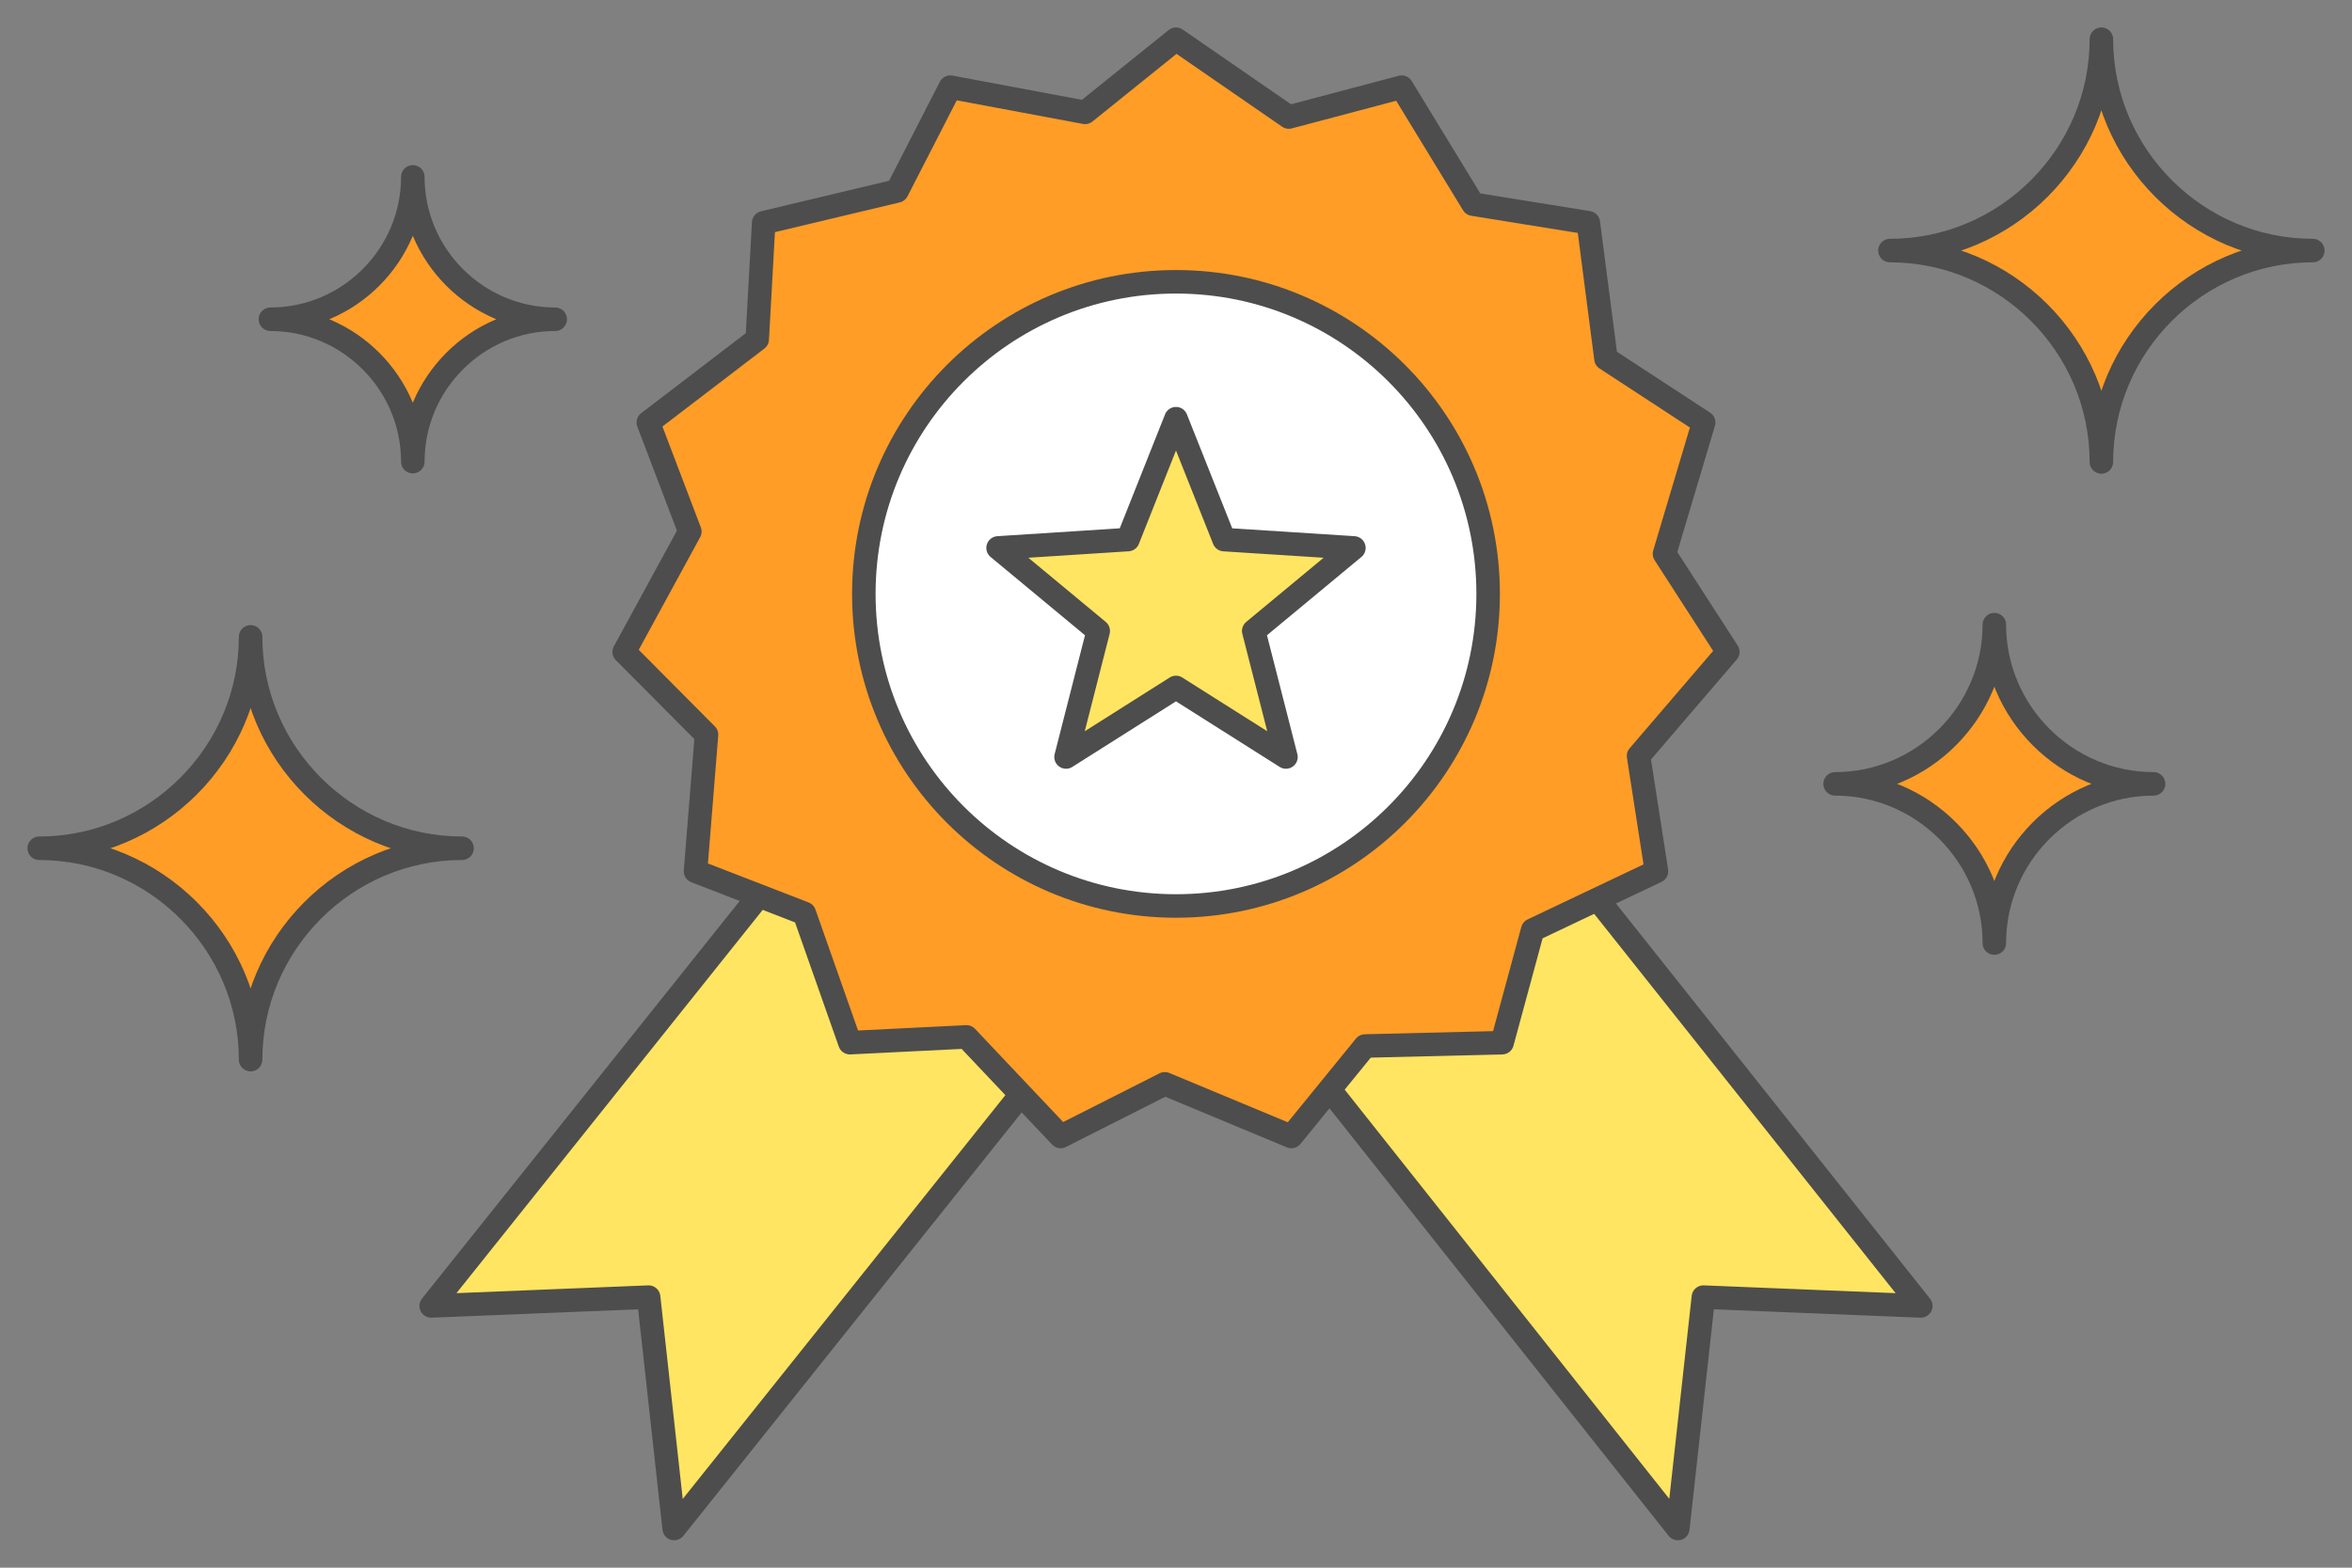 <?xml version="1.0" encoding="UTF-8"?>
<!DOCTYPE svg PUBLIC "-//W3C//DTD SVG 1.1//EN" "http://www.w3.org/Graphics/SVG/1.1/DTD/svg11.dtd">
<!-- Creator: CorelDRAW 2018 (64-Bit) -->
<svg xmlns="http://www.w3.org/2000/svg" xml:space="preserve" width="300px" height="200px" version="1.1" style="shape-rendering:geometricPrecision; text-rendering:geometricPrecision; image-rendering:optimizeQuality; fill-rule:evenodd; clip-rule:evenodd"
viewBox="0 0 7402.1 4934.7"
 xmlns:xlink="http://www.w3.org/1999/xlink">
 <rect x="0" y="0" width="7402.1" height="4934.7" fill="#808080" stroke="none"/>
 <defs>
  <style type="text/css">
   <![CDATA[
    .str0 {stroke:#4D4D4D;stroke-width:74;stroke-linecap:round;stroke-linejoin:round;stroke-miterlimit:2.613}
    .fil0 {fill:none}
    .fil2 {fill:#FF9D26}
    .fil1 {fill:#FFE561}
    .fil3 {fill:white}
   ]]>
  </style>
 </defs>
 <g id="Layer_x0020_1">
  <g id="_2884947545360">
   <rect class="fil0" width="7402.1" height="4934.7"/>
   <polygon class="fil1 str0" points="3570.2,2904.9 3291.4,3347.1 2121.7,4811.4 2041.3,4083 1357,4110.8 2463.7,2725.5 "/>
   <polygon class="fil1 str0" points="4163.4,2875.7 4953.4,2736.9 6045,4110.8 5360.8,4083 5280.4,4811.4 4099.6,3322.7 "/>
   <polygon class="fil2 str0" points="3701,123.4 4056.1,368.4 4411.2,274.3 4636,642.6 4998.7,701.1 5054.2,1128.9 5361.7,1329.9 5238.4,1743.3 5437.6,2052 5156.8,2379.5 5213.2,2742.5 4823.5,2927.5 4727.4,3282.1 4296.1,3292.6 4064.1,3577.4 3665.8,3411.6 3338,3577.4 3041.6,3263.9 2674.7,3282.1 2531.4,2875.2 2188.9,2742.5 2223.5,2312.5 1964.5,2052 2171,1673.2 2040.4,1329.9 2383.1,1067.9 2403.4,701.1 2823.1,601.1 2990.8,274.3 3414.9,353.7 "/>
   <circle class="fil3 str0" cx="3701" cy="1869.4" r="982.4"/>
   <polygon class="fil1 str0" points="3701,1317.9 3852.3,1698.5 4260.9,1724.7 3945.7,1986.1 4047.1,2382.8 3701,2163.9 3355,2382.8 3456.3,1986.1 3141.1,1724.7 3549.8,1698.4 "/>
   <path class="fil2 str0" d="M6613.4 1454.1l0 0c0,-366 299.4,-665.4 665.3,-665.4l0 0c-365.9,0 -665.3,-299.4 -665.3,-665.3l0 0c0,365.9 -299.4,665.3 -665.4,665.3l0 0c366,0 665.4,299.4 665.4,665.4z"/>
   <path class="fil2 str0" d="M788.7 3335.4l0 0c0,-365.9 299.4,-665.3 665.4,-665.3l0 0c-366,0 -665.4,-299.4 -665.4,-665.4l0 0c0,366 -299.4,665.4 -665.3,665.4l0 0c365.9,0 665.3,299.4 665.3,665.3z"/>
   <path class="fil2 str0" d="M6276.5 2968.5l0 0c0,-275.6 225.5,-501.1 501.1,-501.1l0 0c-275.6,0 -501.1,-225.5 -501.1,-501.2l0 0c0,275.7 -225.5,501.2 -501.1,501.2l0 0c275.6,0 501.1,225.5 501.1,501.1z"/>
   <path class="fil2 str0" d="M1299.2 1453.1l0 0c0,-246.5 201.6,-448.2 448.1,-448.2l0 0c-246.5,0 -448.1,-201.6 -448.1,-448.1l0 0c0,246.5 -201.7,448.1 -448.2,448.1l0 0c246.5,0 448.2,201.7 448.2,448.2z"/>
  </g>
 </g>
</svg>
